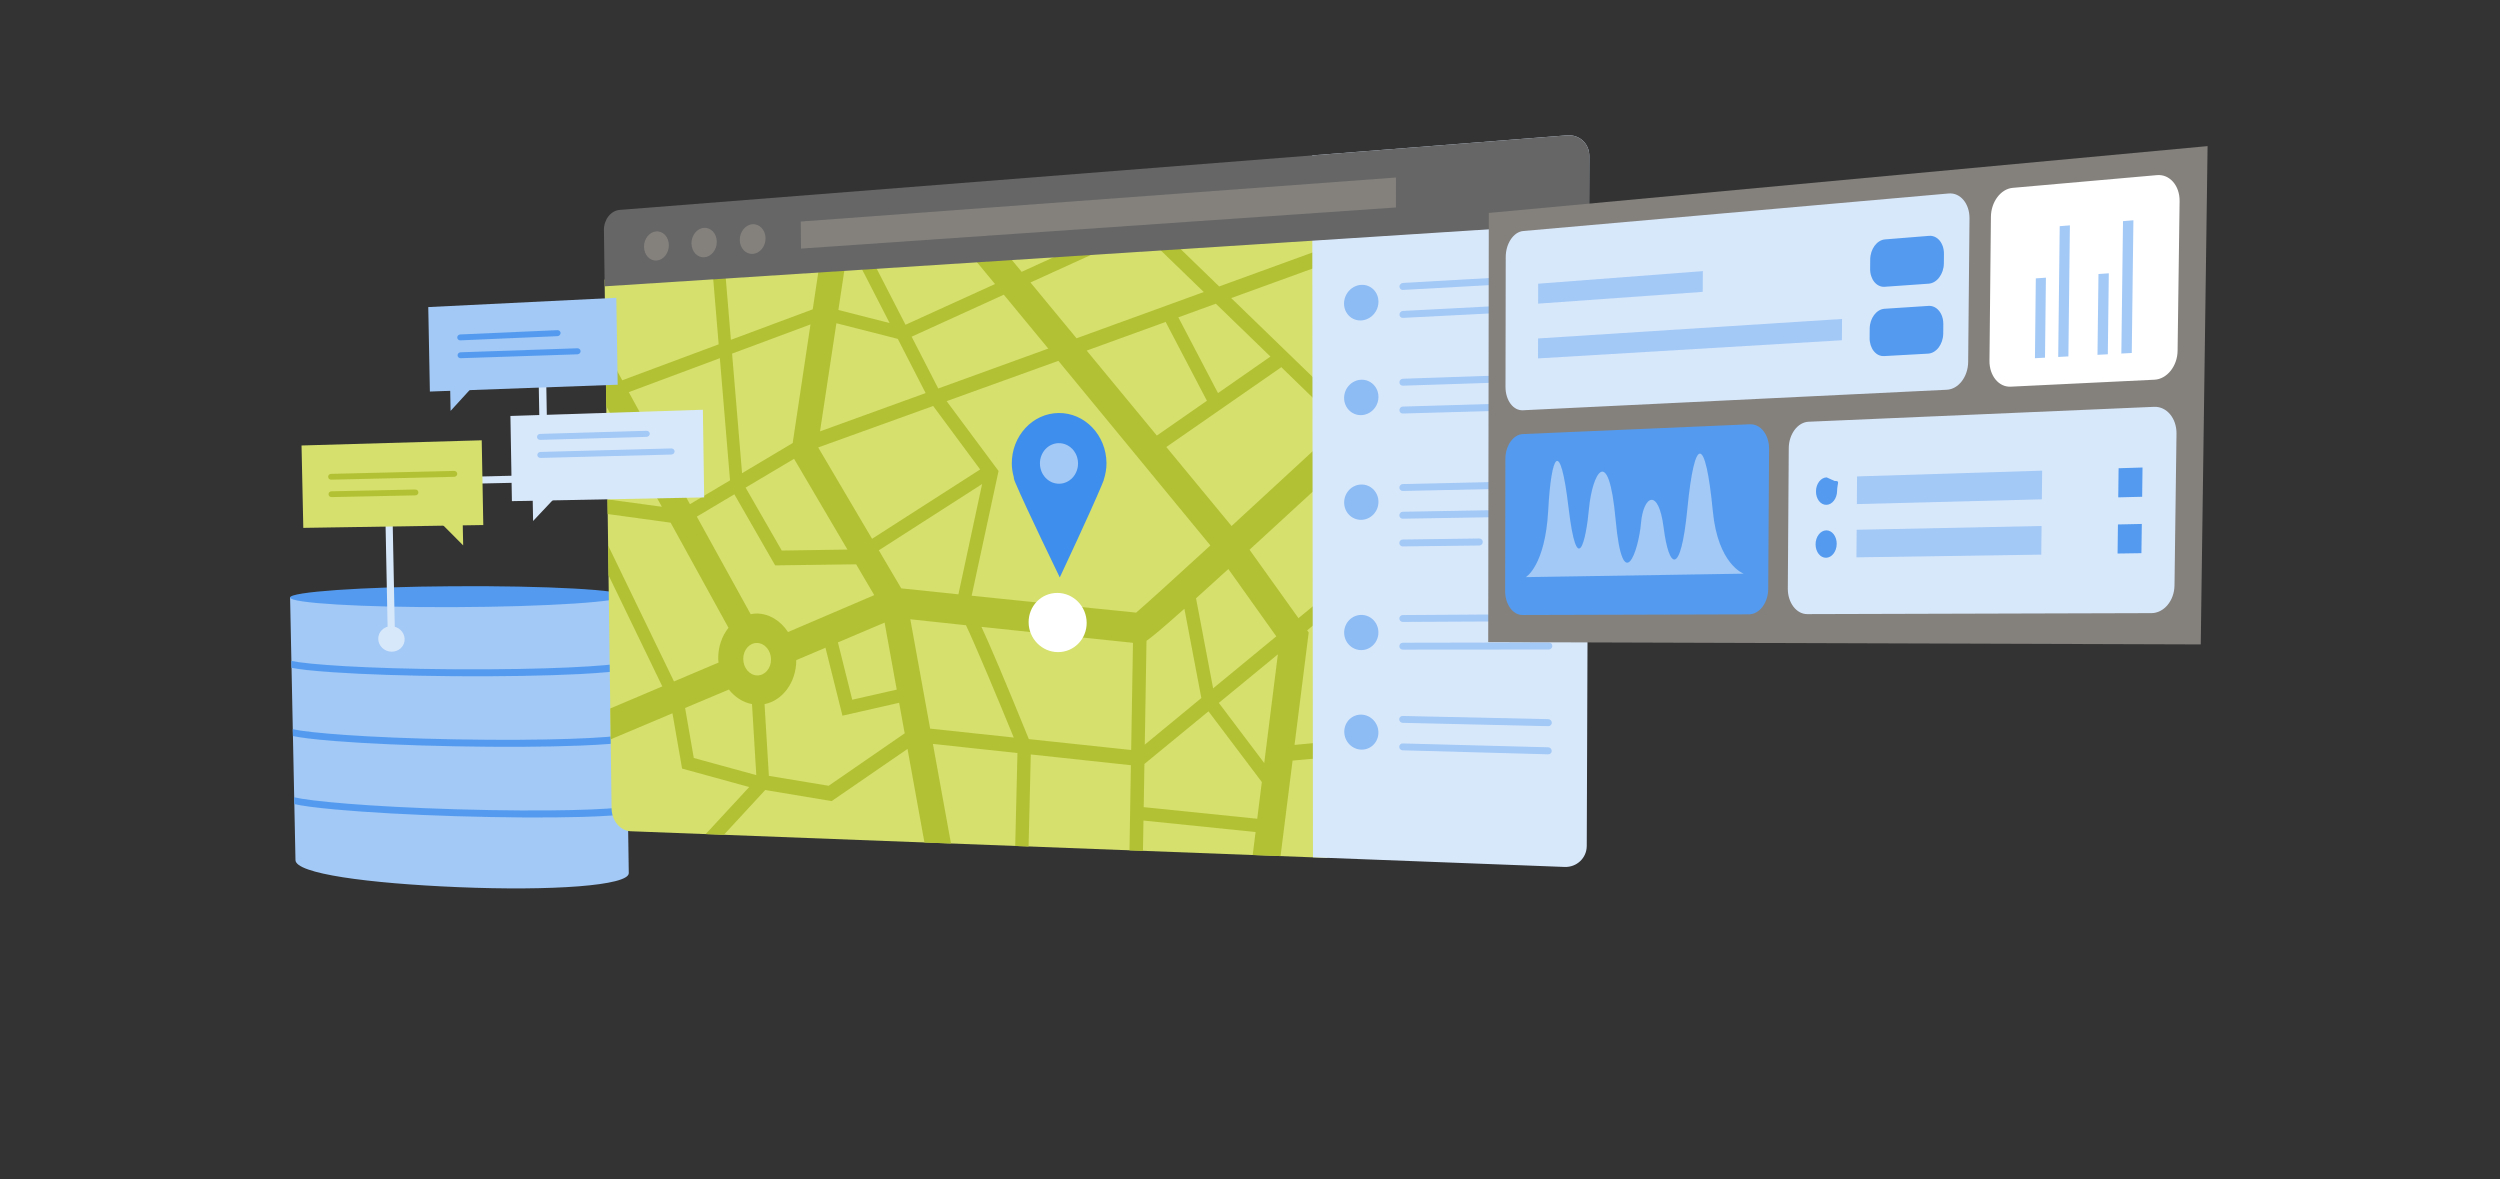 <?xml version="1.0" encoding="utf-8"?>
<!-- Generator: Adobe Illustrator 24.3.0, SVG Export Plug-In . SVG Version: 6.00 Build 0)  -->
<svg version="1.1" id="Layer_1" xmlns="http://www.w3.org/2000/svg" xmlns:xlink="http://www.w3.org/1999/xlink" x="0px" y="0px"
	 viewBox="0 0 636 300" style="enable-background:new 0 0 636 300;" xml:space="preserve">
<rect x="0" y="0" width="636" height="300" fill="#333333" stroke="none"/>
<style type="text/css">
	.st0{fill:#FBC977;}
	.st1{fill:#57AA9A;}
	.st2{fill:#F7B548;}
	.st3{fill:#6BA8F1;}
	.st4{fill:#BDD8F9;}
	.st5{fill:#8065E0;}
	.st6{fill:#FFFFFF;}
	.st7{fill:#1572E0;}
	.st8{fill:#B0D1F7;}
	.st9{fill:#FFD590;}
	.st10{fill:#7FD5CA;}
	.st11{fill:#D8E8FB;}
	.st12{fill:#C2E8E3;}
	.st13{fill:#FFECCD;}
	.st14{fill:#FEDEA7;}
	.st15{fill:#D1C5F4;}
	.st16{fill:#70D6E0;}
	.st17{fill:#25BACA;}
	.st18{fill:#1BA1B5;}
	.st19{fill:#8A6FE8;}
	.st20{fill:url(#SVGID_1_);}
	.st21{fill:#522CD5;}
	.st22{fill:url(#SVGID_2_);}
	.st23{fill:url(#SVGID_3_);}
	.st24{fill:url(#SVGID_4_);}
	.st25{fill:url(#SVGID_5_);}
	.st26{fill:#D8CFF7;}
	.st27{fill:#512BD4;}
	.st28{fill:url(#SVGID_6_);}
	.st29{fill:#A08BE8;}
	.st30{fill:url(#SVGID_7_);}
	.st31{fill:url(#SVGID_8_);}
	.st32{fill:url(#SVGID_9_);}
	.st33{fill:url(#SVGID_10_);}
	.st34{fill:url(#SVGID_11_);}
	.st35{fill:url(#SVGID_12_);}
	.st36{fill:#98C2F5;}
	.st37{fill:#0064DA;}
	.st38{fill:#3E8EED;}
	.st39{fill:#C7E0F4;}
	.st40{fill:#B3AFAB;}
	.st41{fill:#A7A4A0;}
	.st42{fill:#957EE6;}
	.st43{fill:#E5F0FC;}
	.st44{fill:#1DACCC;}
	.st45{fill:#76AFF2;}
	.st46{fill:#FCCF84;}
	.st47{fill:#8DBCF4;}
	.st48{fill:#E1DFDD;}
	.st49{fill:url(#SVGID_13_);}
	.st50{fill:url(#SVGID_14_);}
	.st51{fill:url(#SVGID_15_);}
	.st52{fill:url(#SVGID_16_);}
	.st53{fill:url(#SVGID_17_);}
	.st54{fill:url(#SVGID_18_);}
	.st55{fill:url(#SVGID_19_);}
	.st56{fill:url(#SVGID_20_);}
	.st57{fill:#C8C6C4;}
	.st58{fill:#605D5A;}
	.st59{fill:#797673;}
	.st60{fill:#64BFAF;}
	.st61{fill:#2CC7EA;}
	.st62{fill:url(#SVGID_21_);}
	.st63{fill:url(#SVGID_22_);}
	.st64{fill:url(#SVGID_23_);}
	.st65{fill:url(#SVGID_24_);}
	.st66{fill:url(#SVGID_25_);}
	.st67{fill:url(#SVGID_26_);}
	.st68{fill:#B6E3DE;}
	.st69{fill:#6FCFCE;}
	.st70{fill:#1FB1D1;}
	.st71{fill:url(#SVGID_27_);}
	.st72{fill:#FAC369;}
	.st73{fill:#E29E3B;}
	.st74{fill:#33D5F9;}
	.st75{fill:url(#SVGID_28_);}
	.st76{fill:url(#SVGID_29_);}
	.st77{fill:url(#SVGID_30_);}
	.st78{fill:url(#SVGID_31_);}
	.st79{fill:url(#SVGID_32_);}
	.st80{fill:url(#SVGID_33_);}
	.st81{fill:url(#SVGID_34_);}
	.st82{fill:url(#SVGID_35_);}
	.st83{fill:url(#SVGID_36_);}
	.st84{fill:url(#SVGID_37_);}
	.st85{fill:url(#SVGID_38_);}
	.st86{fill:#D0C5F3;}
	.st87{fill:url(#SVGID_39_);}
	.st88{fill:url(#SVGID_40_);}
	.st89{fill:url(#SVGID_41_);}
	.st90{fill:url(#SVGID_42_);}
	.st91{fill:#EEAB42;}
	.st92{fill:#E8A53F;}
	.st93{fill:#A3C9F6;}
	.st94{fill:url(#SVGID_43_);}
	.st95{fill:url(#SVGID_44_);}
	.st96{fill:url(#SVGID_45_);}
	.st97{fill:url(#SVGID_46_);}
	.st98{fill:url(#SVGID_47_);}
	.st99{fill:url(#SVGID_48_);}
	.st100{fill:url(#SVGID_49_);}
	.st101{fill:url(#SVGID_50_);}
	.st102{fill:#84817D;}
	.st103{fill:url(#SVGID_51_);}
	.st104{fill:url(#SVGID_52_);}
	.st105{fill:url(#SVGID_53_);}
	.st106{fill:url(#SVGID_54_);}
	.st107{fill:url(#SVGID_55_);}
	.st108{fill:url(#SVGID_56_);}
	.st109{fill:url(#SVGID_57_);}
	.st110{fill:url(#SVGID_58_);}
	.st111{fill:#BBACEF;}
	.st112{fill:url(#SVGID_59_);}
	.st113{fill:url(#SVGID_60_);}
	.st114{fill:url(#SVGID_61_);}
	.st115{fill:url(#SVGID_62_);}
	.st116{fill:url(#SVGID_63_);}
	.st117{fill:url(#SVGID_64_);}
	.st118{fill:url(#SVGID_65_);}
	.st119{fill:url(#SVGID_66_);}
	.st120{fill:url(#SVGID_67_);}
	.st121{fill:url(#SVGID_68_);}
	.st122{fill:url(#SVGID_69_);}
	.st123{fill:url(#SVGID_70_);}
	.st124{fill:url(#SVGID_71_);}
	.st125{fill:#CEDB59;}
	.st126{fill:#CCCAC7;}
	.st127{fill:#78881B;}
	.st128{fill:#9C9894;}
	.st129{fill:#EEF3C4;}
	.st130{fill:#B2C133;}
	.st131{fill:#D5E06D;}
	.st132{fill:#A4ECFC;}
	.st133{fill:#0B7891;}
	.st134{fill:#908D89;}
	.st135{fill:#DDDBDA;}
	.st136{fill:url(#SVGID_72_);}
	.st137{fill:url(#SVGID_73_);}
	.st138{fill:#56534F;}
	.st139{fill:#CAE0FA;}
	.st140{fill:#4995EE;}
	.st141{fill:#A7CBF6;}
	.st142{fill:#E86E58;}
	.st143{fill:#FAE969;}
	.st144{fill:#56A84F;}
	.st145{fill:none;stroke:#3085E9;stroke-width:2;stroke-miterlimit:10;}
	.st146{fill:#B2D5F8;}
	.st147{fill:#B2B2B2;}
	.st148{fill:url(#SVGID_74_);}
	.st149{fill:url(#SVGID_75_);}
	.st150{fill:url(#SVGID_76_);}
	.st151{fill:url(#SVGID_77_);}
	.st152{fill:url(#SVGID_78_);}
	.st153{fill:url(#SVGID_79_);}
	.st154{fill:url(#SVGID_80_);}
	.st155{fill:url(#SVGID_81_);}
	.st156{fill:url(#SVGID_82_);}
	.st157{fill:url(#SVGID_83_);}
	.st158{fill:url(#SVGID_84_);}
	.st159{fill:url(#SVGID_85_);}
	.st160{fill:url(#SVGID_86_);}
	.st161{fill:url(#SVGID_87_);}
	.st162{fill:url(#SVGID_88_);}
	.st163{fill:url(#SVGID_89_);}
	.st164{fill:#FFB900;}
	.st165{fill:#D5D3D0;}
	.st166{fill:none;stroke:#FF00FF;stroke-width:1.098;stroke-miterlimit:10;}
	.st167{fill:url(#SVGID_90_);}
	.st168{fill:#EA7F6B;}
	.st169{fill:#22B2C3;}
	.st170{fill:#DF6551;}
	.st171{fill:#F8BB55;}
	.st172{fill:#F8B84F;}
	.st173{fill:#40C9D6;}
	.st174{fill:#CC5444;}
	.st175{fill:#CFEFEB;}
	.st176{fill:#D3E7F8;}
	.st177{fill:#81B5F3;}
	.st178{fill:#4D4D4D;}
	.st179{fill:url(#SVGID_91_);}
	.st180{fill:#2980E7;}
	.st181{fill:#CFF1F5;}
	.st182{fill:#58D0DB;}
	.st183{fill:#28C2D1;}
	.st184{fill:#9FE4EB;}
	.st185{fill:#3097D8;}
	.st186{fill:url(#SVGID_92_);}
	.st187{fill:#939393;}
	.st188{fill:url(#SVGID_93_);}
	.st189{fill:#FEDBA1;}
	.st190{fill:#FAC670;}
	.st191{fill:#625F5B;}
	.st192{fill:#D69521;}
	.st193{fill:#7F7F7F;}
	.st194{fill:#505050;}
	.st195{fill:#D2D2D2;}
	.st196{fill:#848484;}
	.st197{fill:url(#SVGID_94_);}
	.st198{fill:#444444;}
	.st199{fill:#737373;}
	.st200{fill:url(#SVGID_95_);}
	.st201{fill:#549BEF;}
	.st202{fill:#6D6A66;}
	.st203{fill:#38776B;}
	.st204{fill:#9FE0D7;}
	.st205{fill:#45897C;}
	.st206{fill:#CFECE9;}
	.st207{fill:url(#SVGID_96_);}
	.st208{fill:url(#SVGID_97_);}
	.st209{fill:url(#SVGID_98_);}
	.st210{fill:url(#SVGID_99_);}
	.st211{fill:url(#SVGID_100_);}
	.st212{fill:url(#SVGID_101_);}
	.st213{fill:url(#SVGID_102_);}
	.st214{fill:url(#SVGID_103_);}
	.st215{fill:url(#SVGID_104_);}
	.st216{fill:url(#SVGID_105_);}
	.st217{fill:url(#SVGID_106_);}
	.st218{fill:url(#SVGID_107_);}
	.st219{fill:#29C3E5;}
	.st220{fill:#60DEFA;}
	.st221{fill:#0F849E;}
	.st222{fill:#D2F6FE;}
	.st223{fill:#179BB8;}
	.st224{fill:#AFE5DE;}
	.st225{fill:#AE9CEB;}
	.st226{fill:url(#SVGID_108_);}
	.st227{fill:#D6CDF5;}
	.st228{fill:none;stroke:#D6CDF5;stroke-width:2;stroke-miterlimit:10;}
	.st229{fill:#7354DD;}
	.st230{fill:#A8B82F;}
	.st231{fill:#C9BDF2;}
	.st232{fill:#8970E2;}
	.st233{fill:url(#SVGID_109_);}
	.st234{fill:#72ACF1;}
	.st235{fill:#57CACF;}
	.st236{fill:#FAF9F8;}
	.st237{fill:#4A4844;}
	.st238{fill:#797672;}
	.st239{fill:none;stroke:#72ACF1;stroke-width:2;stroke-miterlimit:10;}
	.st240{fill:url(#SVGID_110_);}
	.st241{fill:url(#SVGID_111_);}
	.st242{fill:url(#SVGID_112_);}
	.st243{fill:#C5D43B;}
	.st244{fill:#3085E9;}
	.st245{fill:none;stroke:#FFFFFF;stroke-width:2;stroke-miterlimit:10;}
	.st246{fill:url(#SVGID_113_);}
	.st247{fill:#42403C;}
	.st248{fill:url(#SVGID_114_);stroke:#625F5B;stroke-width:3;stroke-miterlimit:10;}
	.st249{fill:#E6E4E3;}
	.st250{fill:url(#SVGID_115_);}
	.st251{fill:url(#SVGID_116_);}
	.st252{fill:#8EE8FC;}
	.st253{fill:#927BE5;}
	.st254{fill:url(#SVGID_117_);}
	.st255{fill:url(#SVGID_118_);}
	.st256{fill:url(#SVGID_119_);}
	.st257{fill:url(#SVGID_120_);}
	.st258{fill:url(#SVGID_121_);}
	.st259{fill:url(#SVGID_122_);}
	.st260{fill:url(#SVGID_123_);}
	.st261{fill:url(#SVGID_124_);}
	.st262{fill:url(#SVGID_125_);}
	.st263{fill:url(#SVGID_126_);}
	.st264{fill:url(#SVGID_127_);}
	.st265{fill:#22B5D6;}
	.st266{fill-rule:evenodd;clip-rule:evenodd;fill:#848484;}
	.st267{fill-rule:evenodd;clip-rule:evenodd;fill:#29C3E5;}
	.st268{fill-rule:evenodd;clip-rule:evenodd;fill:#0078D7;}
	.st269{fill:#BBB8B4;}
	.st270{fill:none;}
	.st271{fill:#FDC9B5;}
	.st272{fill:#EB8875;}
	.st273{fill:url(#SVGID_128_);}
	.st274{fill:url(#SVGID_129_);}
	.st275{fill:url(#SVGID_130_);}
	.st276{fill:url(#SVGID_131_);}
	.st277{fill:url(#SVGID_132_);}
	.st278{fill:url(#SVGID_133_);}
	.st279{fill:url(#SVGID_134_);}
	.st280{fill:url(#SVGID_135_);}
	.st281{fill:url(#SVGID_136_);}
	.st282{fill:url(#SVGID_137_);}
	.st283{fill:url(#SVGID_138_);}
	.st284{fill:url(#SVGID_139_);}
	.st285{fill:url(#SVGID_140_);}
	.st286{fill:url(#SVGID_141_);}
	.st287{fill:url(#SVGID_142_);}
	.st288{fill:none;stroke:#FFFFFF;stroke-width:2.268;stroke-miterlimit:10;}
	.st289{fill:#FFEED0;}
	.st290{fill:#27BEE0;}
	.st291{fill:#BBF1FD;}
	.st292{fill:#24BADB;}
	.st293{fill:#77E3FB;}
	.st294{fill:#666666;}
	.st295{fill:#AACDF6;}
	.st296{fill:#E6E6E6;}
	.st297{fill:#7E62DF;}
	.st298{fill:url(#SVGID_143_);}
	.st299{fill:url(#SVGID_144_);}
	.st300{fill:#FCD18A;}
	.st301{fill:#D8E377;}
	.st302{fill:#DBE581;}
	.st303{fill:#81921F;}
	.st304{fill:#95A527;}
	.st305{fill-rule:evenodd;clip-rule:evenodd;fill:#A7A4A0;}
	.st306{fill:url(#SVGID_145_);}
	.st307{fill:url(#SVGID_146_);}
	.st308{fill:url(#SVGID_147_);}
	.st309{fill:#FDD490;}
	.st310{fill:#B3B3B3;}
	.st311{fill:#F09250;}
	.st312{fill:url(#SVGID_148_);}
	.st313{fill:url(#SVGID_149_);}
	.st314{fill:url(#SVGID_150_);}
	.st315{fill:url(#SVGID_151_);}
	.st316{fill:url(#SVGID_152_);}
	.st317{fill:#F2A694;}
	.st318{fill:#DC624F;}
	.st319{fill:#FDFDFD;}
	.st320{fill:#D0EDFD;}
	.st321{fill:none;stroke:#8065E0;stroke-width:3.536;stroke-miterlimit:10;}
	.st322{fill:url(#SVGID_153_);}
	.st323{fill:url(#SVGID_154_);}
	.st324{fill:url(#SVGID_155_);}
	.st325{fill:url(#SVGID_156_);}
	.st326{fill:url(#SVGID_157_);}
	.st327{fill:url(#SVGID_158_);}
	.st328{fill:url(#SVGID_159_);}
	.st329{fill:url(#SVGID_160_);}
	.st330{fill:none;stroke:#C8C6C4;stroke-width:0.195;stroke-miterlimit:10;}
	.st331{fill:url(#SVGID_161_);}
	.st332{fill:url(#SVGID_162_);}
	.st333{fill:url(#SVGID_163_);}
	.st334{fill:url(#SVGID_164_);}
	.st335{fill:url(#SVGID_165_);}
	.st336{fill:url(#SVGID_166_);}
	.st337{fill:url(#SVGID_167_);}
	.st338{fill:url(#SVGID_168_);}
	.st339{fill:url(#SVGID_169_);}
	.st340{fill:url(#SVGID_170_);}
	.st341{fill:url(#SVGID_171_);}
	.st342{fill:url(#SVGID_172_);}
	.st343{fill:url(#SVGID_173_);}
	.st344{fill:#0769DC;}
	.st345{fill:#60A2F0;}
	.st346{fill:#B5D5EA;}
	.st347{fill:#FFE5B9;}
	.st348{fill:#88DDE5;}
	.st349{fill:#1189A5;}
	.st350{fill:#222222;}
	.st351{fill:#00D8FF;}
	.st352{fill:url(#SVGID_174_);}
	.st353{fill:#F2F7FE;}
	.st354{fill:#DD0031;}
	.st355{fill:#C3002F;}
	.st356{fill:#EBA841;}
	.st357{fill:#ED9583;}
	.st358{fill:url(#SVGID_175_);}
	.st359{fill:#106EBE;}
	.st360{fill:url(#SVGID_176_);}
	.st361{fill:url(#SVGID_177_);}
	.st362{fill:#2B579A;}
	.st363{fill:url(#SVGID_178_);}
	.st364{fill:url(#SVGID_179_);}
	.st365{fill:url(#SVGID_180_);}
	.st366{fill:url(#SVGID_181_);}
	.st367{fill:url(#SVGID_182_);}
	.st368{fill:url(#SVGID_183_);}
	.st369{fill:url(#SVGID_184_);}
	.st370{fill:url(#SVGID_185_);}
	.st371{fill:url(#SVGID_186_);}
	.st372{fill:url(#SVGID_187_);}
	.st373{fill:url(#SVGID_188_);}
	.st374{fill:url(#SVGID_189_);}
	.st375{fill:url(#SVGID_190_);}
	.st376{fill:url(#SVGID_191_);}
	.st377{fill:#52A898;}
	.st378{fill:#BADBF9;}
	.st379{fill:#E1EFF9;}
	.st380{fill:#6FD0C3;}
	.st381{fill:#EFFAF8;}
	.st382{fill:url(#SVGID_192_);}
	.st383{fill:url(#SVGID_193_);}
	.st384{fill:url(#SVGID_194_);}
	.st385{fill:url(#SVGID_195_);}
	.st386{fill:url(#SVGID_196_);}
	.st387{fill:url(#SVGID_197_);}
	.st388{fill:url(#SVGID_198_);}
	.st389{fill:url(#SVGID_199_);}
	.st390{fill:url(#SVGID_200_);}
	.st391{fill:url(#SVGID_201_);}
	.st392{fill:url(#SVGID_202_);}
	.st393{fill:url(#SVGID_203_);}
	.st394{fill:url(#SVGID_204_);}
	.st395{fill:#C4C1BE;}
	.st396{fill:#9B86E7;}
	.st397{fill:#DF9B39;}
	.st398{fill:none;stroke:#FFFFFF;stroke-width:4;stroke-miterlimit:10;}
	.st399{fill:none;stroke:#FFFFFF;stroke-width:4;stroke-miterlimit:10;stroke-dasharray:4.222,6.333;}
	.st400{fill:none;stroke:#FFFFFF;stroke-width:4;stroke-miterlimit:10;stroke-dasharray:4.17,6.255;}
	.st401{fill:none;stroke:#FFFFFF;stroke-width:4;stroke-miterlimit:10;stroke-dasharray:4.227,6.34;}
	.st402{fill:none;stroke:#FFFFFF;stroke-width:4;stroke-miterlimit:10;stroke-dasharray:4.459,6.689;}
	.st403{fill:#4ADAFA;}
	.st404{fill:#EA7B66;}
	.st405{fill:#D8604D;}
	.st406{fill:#F6B29F;}
	.st407{fill:url(#SVGID_205_);}
	.st408{fill:#FFFFFF;stroke:#C5D43B;stroke-width:2;stroke-miterlimit:10;}
	.st409{fill-rule:evenodd;clip-rule:evenodd;fill:#BDD8F9;}
	.st410{fill-rule:evenodd;clip-rule:evenodd;fill:#76AFF2;}
	.st411{fill:url(#SVGID_206_);}
	.st412{fill:url(#SVGID_207_);}
	.st413{fill:url(#SVGID_208_);}
	.st414{fill:url(#SVGID_209_);}
	.st415{fill:url(#SVGID_210_);}
	.st416{fill:url(#SVGID_211_);}
	.st417{fill:url(#SVGID_212_);}
	.st418{fill:url(#SVGID_213_);}
	.st419{fill:url(#SVGID_214_);}
	.st420{fill:url(#SVGID_215_);}
	.st421{fill:url(#SVGID_216_);}
	.st422{fill:url(#SVGID_217_);}
	.st423{fill:url(#SVGID_218_);}
	.st424{fill:url(#SVGID_219_);}
	.st425{fill:url(#SVGID_220_);}
	.st426{fill:url(#SVGID_221_);}
	.st427{fill:#EC917E;}
	.st428{fill:#B53C33;}
	.st429{fill:url(#SVGID_222_);}
	.st430{fill:#F1A18E;}
	.st431{fill:url(#SVGID_223_);}
	.st432{fill:url(#SVGID_224_);}
	.st433{fill:url(#SVGID_225_);}
	.st434{fill:url(#SVGID_226_);}
	.st435{fill:url(#SVGID_227_);}
	.st436{fill:url(#SVGID_228_);}
	.st437{fill:url(#SVGID_229_);}
	.st438{fill:url(#SVGID_230_);}
	.st439{fill:url(#SVGID_231_);}
	.st440{fill:url(#SVGID_232_);}
	.st441{fill:url(#SVGID_233_);}
	.st442{fill:url(#SVGID_234_);}
	.st443{fill:url(#SVGID_235_);}
	.st444{fill:url(#SVGID_236_);}
	.st445{fill:url(#SVGID_237_);}
	.st446{fill:url(#SVGID_238_);}
	.st447{fill:url(#SVGID_239_);}
	.st448{fill:url(#SVGID_240_);}
	.st449{fill:url(#SVGID_241_);}
	.st450{fill:url(#SVGID_242_);}
	.st451{fill:url(#SVGID_243_);}
	.st452{fill:url(#SVGID_244_);}
	.st453{fill:url(#SVGID_245_);}
	.st454{fill:url(#SVGID_246_);}
	.st455{fill:url(#SVGID_247_);}
	.st456{fill:url(#SVGID_248_);}
	.st457{fill:url(#SVGID_249_);}
	.st458{fill:url(#SVGID_250_);}
	.st459{fill:url(#SVGID_251_);}
	.st460{fill:url(#SVGID_252_);}
	.st461{fill:#1BA6C5;}
	.st462{fill:url(#SVGID_253_);}
	.st463{fill-rule:evenodd;clip-rule:evenodd;fill:#BBF1FD;}
	.st464{fill:url(#SVGID_254_);}
	.st465{fill-rule:evenodd;clip-rule:evenodd;fill:#FFFFFF;}
	.st466{fill-rule:evenodd;clip-rule:evenodd;fill:#B2B2B2;}
	.st467{fill-rule:evenodd;clip-rule:evenodd;fill:#1DACCC;}
	.st468{fill:url(#SVGID_255_);}
	.st469{fill:url(#SVGID_256_);}
	.st470{fill:url(#SVGID_257_);}
	.st471{fill:url(#SVGID_258_);}
	.st472{fill:url(#SVGID_259_);}
	.st473{fill:url(#SVGID_260_);}
	.st474{fill:url(#SVGID_261_);}
	.st475{fill:url(#SVGID_262_);}
	.st476{fill:url(#SVGID_263_);}
	.st477{fill:url(#SVGID_264_);}
	.st478{fill:url(#SVGID_265_);}
	.st479{fill:url(#SVGID_266_);}
	.st480{fill:url(#SVGID_267_);}
	.st481{fill:url(#SVGID_268_);}
	.st482{fill:url(#SVGID_269_);}
	.st483{fill:#D55D4B;}
	.st484{fill:#FDD696;}
	.st485{fill:url(#SVGID_270_);}
	.st486{fill:url(#SVGID_271_);}
	.st487{fill:url(#SVGID_272_);}
	.st488{fill:url(#SVGID_273_);}
	.st489{fill:#5F5F5F;}
	.st490{fill:#F2F6D0;}
	.st491{fill:#227BE5;}
	.st492{fill:#E8FAFE;}
	.st493{fill:url(#SVGID_274_);}
	.st494{fill:url(#SVGID_275_);}
	.st495{fill:url(#SVGID_276_);}
	.st496{fill:url(#SVGID_277_);}
	.st497{fill:url(#SVGID_278_);}
	.st498{fill:url(#SVGID_279_);}
	.st499{fill:url(#SVGID_280_);}
	.st500{fill:url(#SVGID_281_);}
	.st501{fill:url(#SVGID_282_);}
	.st502{fill:url(#SVGID_283_);}
	.st503{fill:url(#SVGID_284_);}
	.st504{fill:url(#SVGID_285_);}
	.st505{fill:url(#SVGID_286_);}
	.st506{fill:url(#SVGID_287_);}
	.st507{fill:url(#SVGID_288_);}
	.st508{fill:url(#SVGID_289_);}
	.st509{fill:#0D7E98;}
	.st510{fill:#E56B56;}
	.st511{fill:#F9BE5C;}
	.st512{fill:#CB8930;}
	.st513{fill:none;stroke:#FFFFFF;stroke-width:2.861;stroke-miterlimit:10;}
	.st514{fill:none;stroke:#B3AFAB;stroke-width:1.43;stroke-linecap:round;stroke-linejoin:round;stroke-miterlimit:10;}
	.st515{fill-rule:evenodd;clip-rule:evenodd;fill:#F7B548;}
	.st516{fill:url(#SVGID_290_);}
	.st517{fill:url(#SVGID_291_);}
	.st518{fill:url(#SVGID_292_);}
	.st519{fill:url(#SVGID_293_);}
	.st520{fill:url(#SVGID_294_);}
	.st521{fill:url(#SVGID_295_);}
	.st522{fill:url(#SVGID_296_);}
	.st523{fill:url(#SVGID_297_);}
	.st524{fill:url(#SVGID_298_);}
	.st525{fill:url(#SVGID_299_);}
	.st526{fill:url(#SVGID_300_);}
	.st527{fill:url(#SVGID_301_);}
	.st528{fill:url(#SVGID_302_);}
	.st529{fill:url(#SVGID_303_);}
	.st530{fill:url(#SVGID_304_);}
	.st531{fill:url(#SVGID_305_);}
	.st532{fill:url(#SVGID_306_);}
	.st533{fill:url(#SVGID_307_);}
	.st534{fill:url(#SVGID_308_);}
	.st535{fill:url(#SVGID_309_);}
	.st536{fill:url(#SVGID_310_);}
	.st537{fill:url(#SVGID_311_);}
	.st538{fill:url(#SVGID_312_);}
	.st539{fill:url(#SVGID_313_);}
	.st540{fill:url(#SVGID_314_);}
	.st541{fill:url(#SVGID_315_);}
	.st542{fill:#138FAB;}
	.st543{fill:#B1E9EE;}
	.st544{fill:none;stroke:#FF00FF;stroke-width:37.753;stroke-miterlimit:10;}
	.st545{clip-path:url(#SVGID_317_);fill:#8065E0;}
	.st546{clip-path:url(#SVGID_317_);fill:#7F64E0;}
	.st547{clip-path:url(#SVGID_317_);fill:#7F63E0;}
	.st548{clip-path:url(#SVGID_317_);fill:#7E63DF;}
	.st549{clip-path:url(#SVGID_317_);fill:#7D62DF;}
	.st550{clip-path:url(#SVGID_317_);fill:#7D61DF;}
	.st551{clip-path:url(#SVGID_317_);fill:#7C60DF;}
	.st552{clip-path:url(#SVGID_317_);fill:#7B5FDF;}
	.st553{clip-path:url(#SVGID_317_);fill:#7B5EDF;}
	.st554{clip-path:url(#SVGID_317_);fill:#7A5DDE;}
	.st555{clip-path:url(#SVGID_317_);fill:#795CDE;}
	.st556{clip-path:url(#SVGID_317_);fill:#785BDE;}
	.st557{clip-path:url(#SVGID_317_);fill:#775ADE;}
	.st558{clip-path:url(#SVGID_317_);fill:#7659DD;}
	.st559{clip-path:url(#SVGID_317_);fill:#7658DD;}
	.st560{clip-path:url(#SVGID_317_);fill:#7557DD;}
	.st561{clip-path:url(#SVGID_317_);fill:#7456DD;}
	.st562{clip-path:url(#SVGID_317_);fill:#7355DC;}
	.st563{clip-path:url(#SVGID_317_);fill:#7254DC;}
	.st564{clip-path:url(#SVGID_317_);fill:#7153DC;}
	.st565{clip-path:url(#SVGID_317_);fill:#7051DC;}
	.st566{clip-path:url(#SVGID_317_);fill:#6F50DB;}
	.st567{clip-path:url(#SVGID_317_);fill:#6E4FDB;}
	.st568{clip-path:url(#SVGID_317_);fill:#6D4EDB;}
	.st569{clip-path:url(#SVGID_317_);fill:#6C4DDB;}
	.st570{clip-path:url(#SVGID_317_);fill:#6B4BDA;}
	.st571{clip-path:url(#SVGID_317_);fill:#6A4ADA;}
	.st572{clip-path:url(#SVGID_317_);fill:#6949DA;}
	.st573{clip-path:url(#SVGID_317_);fill:#6848DA;}
	.st574{clip-path:url(#SVGID_317_);fill:#6746D9;}
	.st575{clip-path:url(#SVGID_317_);fill:#6645D9;}
	.st576{clip-path:url(#SVGID_317_);fill:#6544D9;}
	.st577{clip-path:url(#SVGID_317_);fill:#6443D9;}
	.st578{clip-path:url(#SVGID_317_);fill:#6442D8;}
	.st579{clip-path:url(#SVGID_317_);fill:#6341D8;}
	.st580{clip-path:url(#SVGID_317_);fill:#6240D8;}
	.st581{clip-path:url(#SVGID_317_);fill:#613FD8;}
	.st582{clip-path:url(#SVGID_317_);fill:#603ED8;}
	.st583{clip-path:url(#SVGID_317_);fill:#603DD7;}
	.st584{clip-path:url(#SVGID_317_);fill:#5F3CD7;}
	.st585{clip-path:url(#SVGID_317_);fill:#5E3BD7;}
	.st586{clip-path:url(#SVGID_317_);fill:#5D3AD7;}
	.st587{clip-path:url(#SVGID_317_);fill:#5C39D7;}
	.st588{clip-path:url(#SVGID_317_);fill:#5B38D6;}
	.st589{clip-path:url(#SVGID_317_);fill:#5A37D6;}
	.st590{clip-path:url(#SVGID_317_);fill:#5A36D6;}
	.st591{clip-path:url(#SVGID_317_);fill:#5935D6;}
	.st592{clip-path:url(#SVGID_317_);fill:#5834D6;}
	.st593{clip-path:url(#SVGID_317_);fill:#5732D5;}
	.st594{clip-path:url(#SVGID_317_);fill:#5631D5;}
	.st595{clip-path:url(#SVGID_317_);fill:#5530D5;}
	.st596{clip-path:url(#SVGID_317_);fill:#542FD5;}
	.st597{clip-path:url(#SVGID_317_);fill:#542ED5;}
	.st598{clip-path:url(#SVGID_317_);fill:#532DD4;}
	.st599{clip-path:url(#SVGID_317_);fill:#522CD4;}
	.st600{clip-path:url(#SVGID_317_);fill:#512BD4;}
	.st601{fill:#63D3DE;}
	.st602{fill:url(#SVGID_318_);}
	.st603{fill:url(#SVGID_319_);}
	.st604{fill:url(#SVGID_320_);}
	.st605{fill:none;stroke:#FF00FF;stroke-width:39.664;stroke-miterlimit:10;}
	.st606{fill:url(#SVGID_321_);}
	.st607{fill:url(#SVGID_322_);}
	.st608{fill:url(#SVGID_323_);}
	.st609{fill:url(#SVGID_324_);}
	.st610{fill:url(#SVGID_325_);}
	.st611{fill:url(#SVGID_326_);}
	.st612{fill:url(#SVGID_327_);}
	.st613{fill:url(#SVGID_328_);}
	.st614{fill:url(#SVGID_329_);}
	.st615{fill:url(#SVGID_330_);}
	.st616{fill:url(#SVGID_331_);}
	.st617{fill:#9EAE2B;}
	.st618{fill:url(#SVGID_332_);}
	.st619{fill:url(#SVGID_333_);}
	.st620{fill:url(#SVGID_334_);}
	.st621{fill:url(#SVGID_335_);}
	.st622{fill:url(#SVGID_336_);}
	.st623{fill:url(#SVGID_337_);}
	.st624{fill:url(#SVGID_338_);}
	.st625{fill:url(#SVGID_339_);}
	.st626{fill:url(#SVGID_340_);}
	.st627{fill:url(#SVGID_341_);}
	.st628{fill:url(#SVGID_342_);}
	.st629{fill:url(#SVGID_343_);}
	.st630{fill:url(#SVGID_344_);}
	.st631{fill:url(#SVGID_345_);}
	.st632{fill:url(#SVGID_346_);}
	.st633{fill:url(#SVGID_347_);}
	.st634{fill:#D8F3FE;}
	.st635{fill:#085A7E;}
	.st636{fill:#E1EA95;}
	.st637{fill:#FEE0AD;}
	.st638{fill:#8E7A6F;}
	.st639{fill:#191717;}
	.st640{fill:#F0DB4F;}
	.st641{fill:#323330;}
	.st642{fill:url(#SVGID_348_);}
	.st643{fill:url(#SVGID_349_);}
	.st644{fill:url(#SVGID_350_);}
	.st645{fill:url(#SVGID_351_);}
	.st646{fill:url(#SVGID_352_);}
	.st647{fill:url(#SVGID_353_);}
	.st648{fill:url(#SVGID_354_);}
	.st649{fill:url(#SVGID_355_);}
	.st650{fill:url(#SVGID_356_);}
	.st651{fill:url(#SVGID_357_);}
	.st652{fill:url(#SVGID_358_);}
	.st653{fill:url(#SVGID_359_);}
	.st654{fill:#8577E5;}
	.st655{fill:url(#SVGID_360_);}
	.st656{fill:#263619;}
	.st657{fill:#6E7F17;}
	.st658{fill:#EEEDEC;}
	.st659{fill:#DEE88B;}
	.st660{fill:url(#SVGID_361_);}
	.st661{fill:none;stroke:#FFFFFF;stroke-width:3.008;stroke-linecap:round;stroke-linejoin:round;stroke-miterlimit:10;}
	.st662{fill:none;stroke:#FFFFFF;stroke-width:3.567;stroke-linecap:round;stroke-linejoin:round;stroke-miterlimit:10;}
	.st663{fill:#F7F6F6;}
	.st664{fill:#CBD94F;}
	.st665{fill:#CF5746;}
	.st666{fill:#ED8422;}
	.st667{fill-rule:evenodd;clip-rule:evenodd;fill:#A3C9F6;}
	.st668{fill:url(#SVGID_362_);}
	.st669{fill-rule:evenodd;clip-rule:evenodd;fill:#549BEF;}
	.st670{fill:#FDD99C;}
	.st671{fill:#C4832D;}
	.st672{fill:#FFF2DC;}
	.st673{fill:#1595B2;}
	.st674{fill:url(#SVGID_363_);}
	.st675{fill:url(#SVGID_364_);}
	.st676{fill:url(#SVGID_365_);}
	.st677{fill:url(#SVGID_366_);}
	.st678{fill:url(#SVGID_367_);}
	.st679{fill:url(#SVGID_368_);}
	.st680{fill:url(#SVGID_369_);}
	.st681{fill:url(#SVGID_370_);}
	.st682{fill:url(#SVGID_371_);}
	.st683{fill:url(#SVGID_372_);}
	.st684{fill:url(#SVGID_373_);}
	.st685{fill:url(#SVGID_374_);}
	.st686{fill:url(#SVGID_375_);}
	.st687{fill:#EDF7F6;}
	.st688{fill:url(#SVGID_376_);}
	.st689{fill:url(#SVGID_377_);}
	.st690{fill:#E97762;}
	.st691{fill:url(#SVGID_378_);}
	.st692{fill:url(#SVGID_379_);}
	.st693{fill:url(#SVGID_380_);}
	.st694{fill:url(#SVGID_381_);}
	.st695{fill:url(#SVGID_382_);}
	.st696{fill:url(#SVGID_383_);}
	.st697{fill:url(#SVGID_384_);}
	.st698{fill:url(#SVGID_385_);}
	.st699{fill:url(#SVGID_386_);}
	.st700{fill:url(#SVGID_387_);}
	.st701{fill:url(#SVGID_388_);}
	.st702{fill:#A2AD6D;}
	.st703{fill:#E3646A;}
	.st704{fill:#889643;}
	.st705{fill:#EE8F94;}
	.st706{fill:url(#SVGID_389_);}
	.st707{fill:url(#SVGID_390_);}
	.st708{fill:#1C77E2;}
	.st709{fill:#D18F33;}
	.st710{fill:none;stroke:#C740B6;stroke-width:2.065;stroke-miterlimit:10;}
	.st711{fill:#E26854;}
	.st712{fill:#F9BDAA;}
	.st713{fill:url(#SVGID_391_);}
	.st714{fill:url(#SVGID_392_);}
	.st715{fill:#519F90;}
	.st716{fill:#4E9A8B;}
	.st717{fill:none;stroke:#C2E8E3;stroke-width:1.576;stroke-miterlimit:10;}
	.st718{fill:url(#SVGID_393_);}
	.st719{fill:url(#SVGID_394_);}
	.st720{fill:url(#SVGID_395_);}
	.st721{fill:url(#SVGID_396_);}
	.st722{fill:url(#SVGID_397_);}
	.st723{fill:none;stroke:#FF00FF;stroke-width:29.908;stroke-miterlimit:10;}
	.st724{fill:url(#SVGID_398_);}
	.st725{fill:url(#SVGID_399_);}
	.st726{fill:url(#SVGID_400_);}
	.st727{fill:url(#SVGID_401_);}
	.st728{fill:url(#SVGID_402_);}
	.st729{fill:url(#SVGID_403_);}
	.st730{fill:url(#SVGID_404_);}
	.st731{fill:url(#SVGID_405_);}
	.st732{fill:url(#SVGID_406_);}
	.st733{fill:#2B88D8;}
	.st734{fill:url(#SVGID_407_);}
	.st735{fill:url(#SVGID_408_);}
	.st736{fill:url(#SVGID_409_);}
	.st737{fill:url(#SVGID_410_);}
	.st738{fill:url(#SVGID_411_);}
	.st739{fill:url(#SVGID_412_);}
	.st740{fill:url(#SVGID_413_);}
	.st741{fill:url(#SVGID_414_);}
	.st742{fill:url(#SVGID_415_);}
	.st743{fill:url(#SVGID_416_);}
	.st744{fill:url(#SVGID_417_);}
	.st745{fill:url(#SVGID_418_);}
	.st746{fill:url(#SVGID_419_);}
	.st747{fill:url(#SVGID_420_);}
	.st748{fill:url(#SVGID_421_);}
	.st749{fill:url(#SVGID_422_);}
	.st750{fill:url(#SVGID_423_);}
	.st751{fill:#F0AE00;}
	.st752{fill:#3F3C38;}
	.st753{fill:#BBCB37;}
	.st754{fill:url(#SVGID_424_);}
	.st755{fill:url(#SVGID_425_);}
	.st756{fill:url(#SVGID_426_);}
	.st757{fill:url(#SVGID_427_);}
	.st758{fill:url(#SVGID_428_);}
	.st759{fill:url(#SVGID_429_);}
	.st760{fill:url(#SVGID_430_);}
	.st761{fill:url(#SVGID_431_);}
	.st762{fill:url(#SVGID_432_);}
	.st763{fill:url(#SVGID_433_);}
	.st764{fill:url(#SVGID_434_);}
	.st765{fill:url(#SVGID_435_);}
	.st766{fill:url(#SVGID_436_);}
	.st767{fill:url(#SVGID_437_);}
	.st768{fill:url(#SVGID_438_);}
	.st769{fill:url(#SVGID_439_);}
	.st770{fill:#F4AC99;}
	.st771{fill:url(#SVGID_440_);}
	.st772{fill:url(#SVGID_441_);}
	.st773{fill:url(#SVGID_442_);}
	.st774{fill:url(#SVGID_443_);}
	.st775{fill:url(#SVGID_444_);}
	.st776{fill:url(#SVGID_445_);}
	.st777{clip-path:url(#SVGID_447_);fill:#8065E0;}
	.st778{clip-path:url(#SVGID_447_);fill:#7F64E0;}
	.st779{clip-path:url(#SVGID_447_);fill:#7F63E0;}
	.st780{clip-path:url(#SVGID_447_);fill:#7E63DF;}
	.st781{clip-path:url(#SVGID_447_);fill:#7D62DF;}
	.st782{clip-path:url(#SVGID_447_);fill:#7D61DF;}
	.st783{clip-path:url(#SVGID_447_);fill:#7C60DF;}
	.st784{clip-path:url(#SVGID_447_);fill:#7B5FDF;}
	.st785{clip-path:url(#SVGID_447_);fill:#7B5EDF;}
	.st786{clip-path:url(#SVGID_447_);fill:#7A5DDE;}
	.st787{clip-path:url(#SVGID_447_);fill:#795CDE;}
	.st788{clip-path:url(#SVGID_447_);fill:#785BDE;}
	.st789{clip-path:url(#SVGID_447_);fill:#775ADE;}
	.st790{clip-path:url(#SVGID_447_);fill:#7659DD;}
	.st791{clip-path:url(#SVGID_447_);fill:#7658DD;}
	.st792{clip-path:url(#SVGID_447_);fill:#7557DD;}
	.st793{clip-path:url(#SVGID_447_);fill:#7456DD;}
	.st794{clip-path:url(#SVGID_447_);fill:#7355DC;}
	.st795{clip-path:url(#SVGID_447_);fill:#7254DC;}
	.st796{clip-path:url(#SVGID_447_);fill:#7153DC;}
	.st797{clip-path:url(#SVGID_447_);fill:#7051DC;}
	.st798{clip-path:url(#SVGID_447_);fill:#6F50DB;}
	.st799{clip-path:url(#SVGID_447_);fill:#6E4FDB;}
	.st800{clip-path:url(#SVGID_447_);fill:#6D4EDB;}
	.st801{clip-path:url(#SVGID_447_);fill:#6C4DDB;}
	.st802{clip-path:url(#SVGID_447_);fill:#6B4BDA;}
	.st803{clip-path:url(#SVGID_447_);fill:#6A4ADA;}
	.st804{clip-path:url(#SVGID_447_);fill:#6949DA;}
	.st805{clip-path:url(#SVGID_447_);fill:#6848DA;}
	.st806{clip-path:url(#SVGID_447_);fill:#6746D9;}
	.st807{clip-path:url(#SVGID_447_);fill:#6645D9;}
	.st808{clip-path:url(#SVGID_447_);fill:#6544D9;}
	.st809{clip-path:url(#SVGID_447_);fill:#6443D9;}
	.st810{clip-path:url(#SVGID_447_);fill:#6442D8;}
	.st811{clip-path:url(#SVGID_447_);fill:#6341D8;}
	.st812{clip-path:url(#SVGID_447_);fill:#6240D8;}
	.st813{clip-path:url(#SVGID_447_);fill:#613FD8;}
	.st814{clip-path:url(#SVGID_447_);fill:#603ED8;}
	.st815{clip-path:url(#SVGID_447_);fill:#603DD7;}
	.st816{clip-path:url(#SVGID_447_);fill:#5F3CD7;}
	.st817{clip-path:url(#SVGID_447_);fill:#5E3BD7;}
	.st818{clip-path:url(#SVGID_447_);fill:#5D3AD7;}
	.st819{clip-path:url(#SVGID_447_);fill:#5C39D7;}
	.st820{clip-path:url(#SVGID_447_);fill:#5B38D6;}
	.st821{clip-path:url(#SVGID_447_);fill:#5A37D6;}
	.st822{clip-path:url(#SVGID_447_);fill:#5A36D6;}
	.st823{clip-path:url(#SVGID_447_);fill:#5935D6;}
	.st824{clip-path:url(#SVGID_447_);fill:#5834D6;}
	.st825{clip-path:url(#SVGID_447_);fill:#5732D5;}
	.st826{clip-path:url(#SVGID_447_);fill:#5631D5;}
	.st827{clip-path:url(#SVGID_447_);fill:#5530D5;}
	.st828{clip-path:url(#SVGID_447_);fill:#542FD5;}
	.st829{clip-path:url(#SVGID_447_);fill:#542ED5;}
	.st830{clip-path:url(#SVGID_447_);fill:#532DD4;}
	.st831{clip-path:url(#SVGID_447_);fill:#522CD4;}
	.st832{clip-path:url(#SVGID_447_);fill:#512BD4;}
	.st833{fill:url(#SVGID_448_);}
	.st834{clip-path:url(#SVGID_450_);fill:#8065E0;}
	.st835{clip-path:url(#SVGID_450_);fill:#7F64E0;}
	.st836{clip-path:url(#SVGID_450_);fill:#7F63E0;}
	.st837{clip-path:url(#SVGID_450_);fill:#7E63DF;}
	.st838{clip-path:url(#SVGID_450_);fill:#7D62DF;}
	.st839{clip-path:url(#SVGID_450_);fill:#7D61DF;}
	.st840{clip-path:url(#SVGID_450_);fill:#7C60DF;}
	.st841{clip-path:url(#SVGID_450_);fill:#7B5FDF;}
	.st842{clip-path:url(#SVGID_450_);fill:#7B5EDF;}
	.st843{clip-path:url(#SVGID_450_);fill:#7A5DDE;}
	.st844{clip-path:url(#SVGID_450_);fill:#795CDE;}
	.st845{clip-path:url(#SVGID_450_);fill:#785BDE;}
	.st846{clip-path:url(#SVGID_450_);fill:#775ADE;}
	.st847{clip-path:url(#SVGID_450_);fill:#7659DD;}
	.st848{clip-path:url(#SVGID_450_);fill:#7658DD;}
	.st849{clip-path:url(#SVGID_450_);fill:#7557DD;}
	.st850{clip-path:url(#SVGID_450_);fill:#7456DD;}
	.st851{clip-path:url(#SVGID_450_);fill:#7355DC;}
	.st852{clip-path:url(#SVGID_450_);fill:#7254DC;}
	.st853{clip-path:url(#SVGID_450_);fill:#7153DC;}
	.st854{clip-path:url(#SVGID_450_);fill:#7051DC;}
	.st855{clip-path:url(#SVGID_450_);fill:#6F50DB;}
	.st856{clip-path:url(#SVGID_450_);fill:#6E4FDB;}
	.st857{clip-path:url(#SVGID_450_);fill:#6D4EDB;}
	.st858{clip-path:url(#SVGID_450_);fill:#6C4DDB;}
	.st859{clip-path:url(#SVGID_450_);fill:#6B4BDA;}
	.st860{clip-path:url(#SVGID_450_);fill:#6A4ADA;}
	.st861{clip-path:url(#SVGID_450_);fill:#6949DA;}
	.st862{clip-path:url(#SVGID_450_);fill:#6848DA;}
	.st863{clip-path:url(#SVGID_450_);fill:#6746D9;}
	.st864{clip-path:url(#SVGID_450_);fill:#6645D9;}
	.st865{clip-path:url(#SVGID_450_);fill:#6544D9;}
	.st866{clip-path:url(#SVGID_450_);fill:#6443D9;}
	.st867{clip-path:url(#SVGID_450_);fill:#6442D8;}
	.st868{clip-path:url(#SVGID_450_);fill:#6341D8;}
	.st869{clip-path:url(#SVGID_450_);fill:#6240D8;}
	.st870{clip-path:url(#SVGID_450_);fill:#613FD8;}
	.st871{clip-path:url(#SVGID_450_);fill:#603ED8;}
	.st872{clip-path:url(#SVGID_450_);fill:#603DD7;}
	.st873{clip-path:url(#SVGID_450_);fill:#5F3CD7;}
	.st874{clip-path:url(#SVGID_450_);fill:#5E3BD7;}
	.st875{clip-path:url(#SVGID_450_);fill:#5D3AD7;}
	.st876{clip-path:url(#SVGID_450_);fill:#5C39D7;}
	.st877{clip-path:url(#SVGID_450_);fill:#5B38D6;}
	.st878{clip-path:url(#SVGID_450_);fill:#5A37D6;}
	.st879{clip-path:url(#SVGID_450_);fill:#5A36D6;}
	.st880{clip-path:url(#SVGID_450_);fill:#5935D6;}
	.st881{clip-path:url(#SVGID_450_);fill:#5834D6;}
	.st882{clip-path:url(#SVGID_450_);fill:#5732D5;}
	.st883{clip-path:url(#SVGID_450_);fill:#5631D5;}
	.st884{clip-path:url(#SVGID_450_);fill:#5530D5;}
	.st885{clip-path:url(#SVGID_450_);fill:#542FD5;}
	.st886{clip-path:url(#SVGID_450_);fill:#542ED5;}
	.st887{clip-path:url(#SVGID_450_);fill:#532DD4;}
	.st888{clip-path:url(#SVGID_450_);fill:#522CD4;}
	.st889{clip-path:url(#SVGID_450_);fill:#512BD4;}
	.st890{fill:url(#SVGID_451_);}
	.st891{fill:url(#SVGID_452_);}
	.st892{fill:url(#SVGID_453_);}
	.st893{fill:url(#SVGID_454_);}
	.st894{fill:url(#SVGID_455_);}
	.st895{fill:url(#SVGID_456_);}
	.st896{fill:url(#SVGID_457_);}
	.st897{fill:url(#SVGID_458_);}
	.st898{fill:url(#SVGID_459_);}
	.st899{fill:url(#SVGID_460_);}
	.st900{fill:url(#SVGID_461_);}
	.st901{fill:url(#SVGID_462_);}
	.st902{fill:url(#SVGID_463_);}
	.st903{fill:url(#SVGID_464_);}
	.st904{fill:url(#SVGID_465_);}
	.st905{fill:url(#SVGID_466_);}
	.st906{fill:url(#SVGID_467_);}
	.st907{fill:url(#SVGID_468_);}
	.st908{fill:url(#SVGID_469_);}
	.st909{fill:#EB8470;}
	.st910{fill:url(#SVGID_470_);}
	.st911{fill:url(#SVGID_471_);}
	.st912{fill:url(#SVGID_472_);}
	.st913{fill:url(#SVGID_473_);}
	.st914{fill:url(#SVGID_474_);}
	.st915{fill:url(#SVGID_475_);}
	.st916{fill:url(#SVGID_476_);}
	.st917{fill:url(#SVGID_477_);}
	.st918{fill:url(#SVGID_478_);}
	.st919{fill:url(#SVGID_479_);}
	.st920{fill:url(#SVGID_480_);}
	.st921{fill:url(#SVGID_481_);}
	.st922{fill:url(#SVGID_482_);}
	.st923{fill:url(#SVGID_483_);}
	.st924{fill:url(#SVGID_484_);}
	.st925{fill:url(#SVGID_485_);}
	.st926{fill:url(#SVGID_486_);}
	.st927{fill:url(#SVGID_487_);}
	.st928{fill:url(#SVGID_488_);}
	.st929{fill:url(#SVGID_489_);}
	.st930{fill:url(#SVGID_490_);}
	.st931{fill:url(#SVGID_491_);}
	.st932{fill:url(#SVGID_492_);}
	.st933{fill:url(#SVGID_493_);}
	.st934{fill:url(#SVGID_494_);}
	.st935{fill:url(#SVGID_495_);}
	.st936{fill:url(#SVGID_496_);}
	.st937{fill:url(#SVGID_497_);}
	.st938{fill:url(#SVGID_498_);}
	.st939{fill:url(#SVGID_499_);}
	.st940{fill:url(#SVGID_500_);}
	.st941{fill:url(#SVGID_501_);}
	.st942{fill:url(#SVGID_502_);}
	.st943{fill:url(#SVGID_503_);}
	.st944{fill:url(#SVGID_504_);}
	.st945{fill:url(#SVGID_505_);}
	.st946{fill:url(#SVGID_506_);}
	.st947{fill:url(#SVGID_507_);}
	.st948{fill:url(#SVGID_508_);}
	.st949{fill:url(#SVGID_509_);}
	.st950{fill:url(#SVGID_510_);}
	.st951{fill:url(#SVGID_511_);}
	.st952{fill:url(#SVGID_512_);}
	.st953{fill:url(#SVGID_513_);}
	.st954{fill:url(#SVGID_514_);}
	.st955{fill:url(#SVGID_515_);}
	.st956{fill:url(#SVGID_516_);}
	.st957{fill:url(#SVGID_517_);}
	.st958{fill:url(#SVGID_518_);}
	.st959{fill:url(#SVGID_519_);}
	.st960{fill:url(#SVGID_520_);}
	.st961{fill:url(#SVGID_521_);}
	.st962{fill:url(#SVGID_522_);}
	.st963{fill:url(#SVGID_523_);}
	.st964{fill:url(#SVGID_524_);}
	.st965{fill:url(#SVGID_525_);}
	.st966{fill:url(#SVGID_526_);}
	.st967{fill:url(#SVGID_527_);}
	.st968{fill:url(#SVGID_528_);}
	.st969{fill:url(#SVGID_529_);}
	.st970{fill:url(#SVGID_530_);}
	.st971{fill:url(#SVGID_531_);}
	.st972{fill:url(#SVGID_532_);}
	.st973{fill:url(#SVGID_533_);}
	.st974{fill:url(#SVGID_534_);}
	.st975{fill:url(#SVGID_535_);}
	.st976{fill:url(#SVGID_536_);}
	.st977{fill:url(#SVGID_537_);}
	.st978{fill:url(#SVGID_538_);}
	.st979{fill:url(#SVGID_539_);}
	.st980{fill:url(#SVGID_540_);}
	.st981{fill:url(#SVGID_541_);}
	.st982{fill:url(#SVGID_542_);}
	.st983{fill:#F9C163;}
	.st984{fill:url(#SVGID_543_);}
	.st985{fill:#E6F2FC;}
	.st986{fill:url(#SVGID_544_);}
	.st987{fill:url(#SVGID_545_);}
	.st988{fill:url(#SVGID_546_);}
	.st989{fill:url(#SVGID_547_);}
	.st990{fill:url(#SVGID_548_);}
	.st991{fill:url(#SVGID_549_);}
	.st992{fill:none;stroke:#908D89;stroke-width:2;stroke-miterlimit:10;}
	.st993{fill:url(#SVGID_550_);}
	.st994{fill:url(#SVGID_551_);}
	.st995{fill:url(#SVGID_552_);}
	.st996{fill:url(#SVGID_553_);}
	.st997{fill:url(#SVGID_554_);}
	.st998{fill:url(#SVGID_555_);}
	.st999{fill:url(#SVGID_556_);}
	.st1000{fill:url(#SVGID_557_);}
	.st1001{fill:url(#SVGID_558_);}
	.st1002{fill:url(#SVGID_559_);}
	.st1003{fill:url(#SVGID_560_);}
	.st1004{fill:url(#SVGID_561_);}
	.st1005{fill:url(#SVGID_562_);}
	.st1006{fill:url(#SVGID_563_);}
	.st1007{fill:url(#SVGID_564_);}
	.st1008{fill:url(#SVGID_565_);}
	.st1009{fill:#2ECCEF;}
	.st1010{fill:url(#SVGID_566_);}
	.st1011{fill:#DDF3FF;}
	.st1012{fill:#DF972B;}
	.st1013{fill:#F2F1F0;}
	.st1014{fill:#F4F3F2;}
	.st1015{fill:#6BAFE9;}
	.st1016{fill:#E96F5F;}
	.st1017{fill:#F2D850;}
	.st1018{fill:#8DE265;}
	.st1019{fill:url(#SVGID_567_);}
	.st1020{fill:url(#SVGID_570_);}
	.st1021{fill:url(#SVGID_573_);}
</style>
<g>
	<g>
		<path class="st93" d="M73.8,152l1.37,66.82c0.07,3.43,18.29,5.9,41.34,6.87c23.74,1,43.5-0.35,43.45-3.58l-1.03-70.55L73.8,152z"
			/>
		<path class="st201" d="M158.91,151.57c0.02,1.51-19.83,2.81-43.67,2.89c-23.14,0.08-41.42-1.02-41.45-2.45
			c-0.03-1.43,18.21-2.72,41.35-2.87C139,148.97,158.89,150.06,158.91,151.57z"/>
		<path class="st201" d="M159.73,207.01l-0.03-1.85c-4.06,0.81-19.83,1.42-43.7,0.72c-22.55-0.67-37.01-2.07-41.16-3.05l0.04,1.73
			c1.87,0.43,5.04,0.88,10.49,1.38c8.08,0.74,18.95,1.34,30.67,1.7c11.9,0.36,23.25,0.43,31.89,0.19
			C154.16,207.65,157.71,207.36,159.73,207.01z"/>
		<path class="st201" d="M159.46,188.72l-0.03-1.85c-4.06,0.86-19.85,1.65-43.74,1.22c-22.57-0.41-37.05-1.65-41.21-2.58l0.04,1.74
			c1.87,0.4,5.04,0.82,10.5,1.26c8.09,0.65,18.97,1.13,30.7,1.35c11.91,0.23,23.27,0.17,31.92-0.18
			C153.89,189.43,157.44,189.1,159.46,188.72z"/>
		<path class="st201" d="M159.19,170.39l-0.03-1.85c-4.06,0.9-19.87,1.88-43.79,1.72c-22.59-0.15-37.09-1.23-41.25-2.12l0.04,1.74
			c1.87,0.39,5.05,0.77,10.51,1.14c8.1,0.56,18.98,0.91,30.73,1.01c11.92,0.09,23.3-0.1,31.96-0.54
			C153.61,171.16,157.17,170.79,159.19,170.39z"/>
	</g>
	<g>
		<path class="st131" d="M337.24,58.74L153.81,71.11l1.78,134.61c0.04,3.07,2.21,5.64,4.85,5.75l177.28,6.78L337.24,58.74z"/>
		<path class="st130" d="M290.9,208.75l28.52,2.92l-0.73,5.85l7.08,0.27l3.06-24.3l8.81-0.8l-0.01-2.5l0-1.46l-8.3,0.77l3.6-28.59
			l-0.39-0.55l4.99-4.1l-0.01-4.92l-7.19,5.92l-12.45-17.41c5.34-4.89,11.79-10.81,19.55-17.96l-0.03-10.28
			c-8.43,7.79-16.75,15.47-24.09,22.21l-16.6-20.1l29.26-20.31l11.4,11.08l-0.02-5.28l-24.13-23.38l24.04-8.73l-0.01-1.69
			l-0.01-2.39l-27.08,9.85l-11.88-11.51l-5.04,0.34l13,12.59l-32.37,11.77l-11.72-14.2l20.83-9.48l-9.64,0.65l-13.43,6.12
			l-4.07-4.93l-7.94,0.54L247,64.83l6.13,7.43l-22.77,10.36l-8.28-16.11l-1.65,0.11l-2.03,0.14l7.92,15.42l-13.04-3.32l1.8-11.88
			l-6.63,0.45l-1.69,11.26l-20.82,7.76l-1.45-17.4l-1.23,0.08l-1.96,0.13l1.53,18.34l-24.53,9.14l-4.24-7.77l0.03,4.83l0.13,9.52
			l14.16,25.6l-13.84-1.88l0.03,2.42l0.02,1.31l16.02,2.2l14.72,26.74c-1.64,2.06-2.65,4.82-2.62,7.88c0,0.33,0.06,0.64,0.09,0.96
			l-11.34,4.81l-16.75-34.58l0.02,1.61l0.08,5.96l13.68,28.27l-13.23,5.61l0.1,7.85l15.71-6.62l2.45,14.07l17.08,4.69
			c-3.47,3.77-7.39,8.02-11.07,11.97l4.62,0.18c2.91-3.14,6.37-6.88,10.52-11.39l16.9,2.82l19.3-13.27l4.31,23.8l1.96,0.08
			l4.79,0.18l-4.6-25.34l21.51,2.32l-0.57,23.65l3.4,0.13l0.56-23.42l25.47,2.74l-0.36,21.66l2.59,0.1l0.84,0.03L290.9,208.75z
			 M319.84,208.29l-28.88-2.95l0.18-10.99l16.3-13.39l13.57,17.99L319.84,208.29z M291.23,189.44l0.44-26.42
			c1.33-0.91,3.94-3.07,9.64-8.16l4.31,22.72L291.23,189.44z M321.62,194.12l-11.55-15.31l15.02-12.34L321.62,194.12z
			 M324.69,161.89l-16.07,13.23l-4.35-22.91c2.32-2.09,5.02-4.53,8.22-7.45L324.69,161.89z M309.31,77.26l13.89,13.45L309.86,100
			l-10.09-19.27L309.31,77.26z M296.54,81.9l10.5,20.05l-12.74,8.86l-17.85-21.62L296.54,81.9z M307.92,138.76
			c-9.4,8.62-16.5,15.06-18.89,17.09c-4.93-0.47-24.93-2.54-41.84-4.3l6.84-31.73l-13.21-17.77l28.43-10.25L307.92,138.76z
			 M250.36,120.8L250.36,120.8L250.36,120.8L250.36,120.8z M255.37,74.97l11.31,13.71l-27.99,10.15l-6.77-13.18L255.37,74.97z
			 M212.78,82.23l15.62,3.98l7.08,13.79l-26.87,9.74L212.78,82.23z M237.4,103.28l11.95,16.15l-27.5,17.64l-13.7-23.24L237.4,103.28
			z M215.59,139.81l-16.71,0.25l-9.2-16.01l12.33-7.33L215.59,139.81z M206.19,82.53l-4.53,30.18l-12.88,7.67l-2.54-30.42
			L206.19,82.53z M159.96,99.76l23.17-8.64l2.59,31.08l-10.2,6.07L159.96,99.76z M177.27,131.43l9.55-5.68l10.38,18.08l20.6-0.27
			l4.61,7.84l-21.94,9.39c-1.85-2.82-4.73-4.69-7.96-4.71c-0.53,0-1.03,0.08-1.54,0.17L177.27,131.43z M225.04,158.39l3.09,17.05
			l-11.32,2.57l-3.64-14.58L225.04,158.39z M176.5,192.83l-2.21-12.72l11.14-4.69c1.52,1.92,3.57,3.28,5.88,3.7l1.09,18.07
			L176.5,192.83z M189.08,167.66c-0.02-2.28,1.54-4.11,3.49-4.09c1.95,0.02,3.56,1.89,3.58,4.17c0.02,2.28-1.55,4.12-3.5,4.09
			C190.7,171.81,189.1,169.93,189.08,167.66z M210.81,199.9l-15.21-2.52l-1.1-18.25c4.59-0.91,8.07-5.54,8.07-11.19l7.43-3.16
			l4.32,17.29l14.42-3.28l1.41,7.77L210.81,199.9z M229.28,149.68l-5.71-9.68l26.28-16.86l-6.03,28.06
			C238.26,150.62,233.18,150.09,229.28,149.68z M236.63,185.36l-5.05-27.82c4.41,0.47,9.24,0.99,14.17,1.52
			c2.56,5.44,8.1,18.67,12.15,28.57L236.63,185.36z M287.77,190.8l-26.03-2.77c-6.33-15.56-9.94-23.99-12.06-28.56
			c16.44,1.75,33.11,3.52,38.55,4.06L287.77,190.8z"/>
		<g>
			<path class="st38" d="M280.77,122.21c0.03-0.07,0.02-0.13,0.04-0.2c0.42-1.32,0.69-2.71,0.68-4.19
				c-0.05-7.12-5.52-12.83-12.19-12.75c-6.64,0.08-11.95,5.86-11.9,12.92c0.01,1.17,0.21,2.29,0.5,3.37
				c0.02,0.32,0.09,0.65,0.22,0.98c0.07,0.17,0.17,0.4,0.25,0.6c0.01,0.01,0.01,0.03,0.02,0.04c2.49,5.94,11.22,23.92,11.22,23.92
				c0.19-0.4,7.96-16.95,10.65-23.43c0.17-0.37,0.32-0.74,0.45-1.12C280.73,122.3,280.75,122.24,280.77,122.21z"/>
			<path class="st93" d="M274.25,117.87c0.02,2.85-2.14,5.18-4.82,5.19c-2.67,0.01-4.85-2.28-4.87-5.13
				c-0.02-2.85,2.13-5.17,4.8-5.19C272.04,112.72,274.23,115.01,274.25,117.87z"/>
		</g>
		<path class="st6" d="M276.45,158.42c0.03,4.17-3.26,7.52-7.35,7.48c-4.07-0.04-7.39-3.43-7.42-7.58c-0.03-4.15,3.23-7.5,7.31-7.48
			C273.08,150.85,276.42,154.25,276.45,158.42z"/>
	</g>
	<path class="st11" d="M398.65,34.43l-64.82,5.1l0.19,178.57l64.01,2.45c3.1,0.12,5.63-2.28,5.64-5.35l0.65-175.52
		C404.33,36.53,401.79,34.18,398.65,34.43z"/>
	<g>
		<g>
			<path class="st93" d="M393.88,184.74l-37.06-0.85c-0.47-0.01-0.86-0.41-0.86-0.89c0-0.48,0.38-0.87,0.86-0.86l37.06,0.81
				c0.5,0.01,0.9,0.42,0.9,0.92C394.79,184.36,394.38,184.75,393.88,184.74z"/>
		</g>
		<g>
			<path class="st47" d="M350.67,186.36c0,2.47-1.95,4.41-4.36,4.35c-2.4-0.07-4.33-2.11-4.33-4.56c0-2.45,1.94-4.4,4.33-4.35
				C348.72,181.85,350.67,183.89,350.67,186.36z"/>
			<g>
				<path class="st93" d="M393.86,191.9l-37.04-1.02c-0.47-0.01-0.86-0.41-0.86-0.9c0-0.48,0.38-0.86,0.86-0.85l37.04,0.98
					c0.5,0.01,0.9,0.42,0.9,0.92C394.76,191.53,394.36,191.92,393.86,191.9z"/>
			</g>
		</g>
	</g>
	<g>
		<g>
			<path class="st93" d="M394.1,124.11l-37.24,0.79c-0.48,0.01-0.86-0.38-0.86-0.86c0-0.49,0.39-0.89,0.86-0.9l37.24-0.83
				c0.5-0.01,0.9,0.38,0.9,0.88C395,123.69,394.6,124.1,394.1,124.11z"/>
		</g>
		<g>
			<path class="st47" d="M350.68,127.67c0,2.49-1.96,4.54-4.38,4.58c-2.41,0.04-4.35-1.93-4.35-4.41c0-2.48,1.94-4.53,4.35-4.58
				C348.71,123.2,350.68,125.18,350.68,127.67z"/>
			<g>
				<path class="st93" d="M394.07,131.34l-37.22,0.62c-0.48,0.01-0.86-0.38-0.86-0.87c0-0.49,0.39-0.89,0.86-0.9l37.22-0.66
					c0.5-0.01,0.9,0.39,0.9,0.89C394.98,130.92,394.57,131.33,394.07,131.34z"/>
			</g>
			<g>
				<path class="st93" d="M376.34,138.78l-19.49,0.23c-0.48,0.01-0.86-0.38-0.86-0.87c0-0.49,0.39-0.89,0.86-0.89l19.49-0.26
					c0.49-0.01,0.88,0.39,0.88,0.88C377.23,138.37,376.83,138.77,376.34,138.78z"/>
			</g>
		</g>
	</g>
	<g>
		<g>
			<path class="st93" d="M394.02,158.03l-37.17,0.19c-0.48,0-0.86-0.39-0.86-0.87c0-0.49,0.39-0.88,0.86-0.88l37.18-0.24
				c0.5,0,0.9,0.4,0.9,0.9C394.92,157.62,394.52,158.03,394.02,158.03z"/>
		</g>
		<g>
			<path class="st47" d="M350.67,160.89c0,2.48-1.96,4.49-4.37,4.5c-2.4,0-4.35-2-4.35-4.46c0-2.47,1.94-4.48,4.35-4.5
				C348.71,156.41,350.67,158.41,350.67,160.89z"/>
			<g>
				<path class="st93" d="M394,165.24l-37.15,0.03c-0.48,0-0.86-0.39-0.86-0.88c0-0.49,0.39-0.88,0.86-0.88l37.16-0.07
					c0.5,0,0.9,0.4,0.9,0.9C394.9,164.83,394.5,165.24,394,165.24z"/>
			</g>
		</g>
	</g>
	<g>
		<g>
			<path class="st93" d="M394.26,71.69l-37.37,2.07c-0.48,0.03-0.87-0.35-0.87-0.84c0-0.49,0.39-0.91,0.87-0.94l37.38-2.12
				c0.5-0.03,0.91,0.36,0.91,0.86C395.17,71.23,394.76,71.66,394.26,71.69z"/>
		</g>
		<g>
			<path class="st47" d="M350.68,76.76c0,2.51-1.97,4.64-4.39,4.76c-2.42,0.12-4.37-1.8-4.37-4.29c0-2.49,1.95-4.63,4.37-4.76
				C348.71,72.33,350.68,74.25,350.68,76.76z"/>
			<g>
				<path class="st93" d="M394.24,78.97l-37.36,1.9c-0.48,0.02-0.86-0.35-0.86-0.84c0-0.49,0.39-0.91,0.87-0.93l37.36-1.94
					c0.5-0.03,0.91,0.36,0.91,0.86C395.15,78.51,394.74,78.94,394.24,78.97z"/>
			</g>
		</g>
	</g>
	<g>
		<g>
			<path class="st93" d="M394.15,96.91l-37.28,1.21c-0.48,0.02-0.86-0.37-0.86-0.86c0-0.49,0.39-0.9,0.86-0.91l37.29-1.26
				c0.5-0.02,0.91,0.38,0.9,0.88C395.06,96.48,394.65,96.9,394.15,96.91z"/>
		</g>
		<g>
			<path class="st47" d="M350.68,100.97c0,2.5-1.97,4.57-4.38,4.64c-2.41,0.07-4.36-1.89-4.36-4.37c0-2.48,1.95-4.56,4.36-4.64
				C348.71,96.52,350.68,98.48,350.68,100.97z"/>
			<g>
				<path class="st93" d="M394.13,104.16l-37.26,1.04c-0.48,0.01-0.86-0.37-0.86-0.86c0-0.49,0.39-0.89,0.86-0.91l37.27-1.09
					c0.5-0.01,0.9,0.38,0.9,0.88C395.04,103.73,394.63,104.15,394.13,104.16z"/>
			</g>
		</g>
	</g>
	<path class="st294" d="M404.26,56.69l0.06-17.01c0.01-3.15-2.53-5.5-5.67-5.25l-241,18.97c-2.25,0.18-4.04,2.47-4.01,5.12
		l0.19,14.32L404.26,56.69z"/>
	<polygon class="st102" points="355.12,52.78 203.78,63.24 203.71,56.36 355.13,45.16 	"/>
	<path class="st102" d="M170.16,62.35c0.02,2.05-1.38,3.81-3.12,3.93c-1.74,0.12-3.18-1.44-3.2-3.48c-0.03-2.04,1.36-3.8,3.11-3.93
		C168.7,58.74,170.14,60.3,170.16,62.35z"/>
	<path class="st102" d="M182.35,61.48c0.02,2.07-1.4,3.84-3.18,3.97c-1.78,0.12-3.23-1.45-3.26-3.51c-0.02-2.06,1.39-3.84,3.17-3.97
		C180.86,57.84,182.33,59.41,182.35,61.48z"/>
	<path class="st102" d="M194.76,60.59c0.02,2.09-1.43,3.88-3.25,4c-1.81,0.12-3.29-1.46-3.31-3.54c-0.02-2.08,1.42-3.87,3.23-4.01
		C193.24,56.92,194.73,58.51,194.76,60.59z"/>
	<g>
		<polygon class="st102" points="559.87,163.94 378.6,163.35 378.75,54.17 561.61,37.17 		"/>
		<path class="st11" d="M495.28,99.15l-107.86,5.22c-2.45,0.12-4.43-2.54-4.42-5.94l0.06-33.08c0.01-3.41,2-6.36,4.45-6.58
			l108.23-9.55c2.96-0.26,5.34,2.58,5.3,6.35L500.7,92.1C500.66,95.85,498.23,99.01,495.28,99.15z"/>
		<path class="st6" d="M511.5,98.37l36.58-1.77c3.2-0.15,5.85-3.45,5.9-7.36l0.51-38.08c0.05-3.93-2.52-6.89-5.74-6.61l-36.73,3.24
			c-3.02,0.27-5.49,3.55-5.53,7.34l-0.37,36.68C506.09,95.58,508.49,98.51,511.5,98.37z"/>
		<path class="st11" d="M460.11,107.29l87.88-3.79c3.2-0.14,5.76,2.91,5.71,6.81l-0.51,38.63c-0.05,3.88-2.69,7.03-5.88,7.04
			l-87.54,0.25c-2.76,0.01-4.97-2.89-4.95-6.48l0.24-35.72C455.08,110.43,457.34,107.41,460.11,107.29z"/>
		<path class="st201" d="M445.18,107.94l-57.77,2.49c-2.45,0.11-4.43,2.94-4.44,6.33l-0.06,33.6c-0.01,3.37,1.96,6.1,4.4,6.09
			l57.57-0.16c2.71-0.01,4.93-2.91,4.95-6.48l0.22-35.58C450.09,110.64,447.9,107.82,445.18,107.94z"/>
		<polygon class="st93" points="433.17,74.25 391.3,77.25 391.31,72.17 433.2,68.97 		"/>
		<polygon class="st93" points="468.58,86.56 391.27,91.18 391.28,86.1 468.62,81.14 		"/>
		<path class="st201" d="M490.65,72.17l-11.19,0.79c-2.06,0.14-3.72-1.89-3.7-4.55l0.02-2.4c0.02-2.66,1.71-4.95,3.78-5.11l11.2-0.9
			c2.11-0.17,3.81,1.88,3.78,4.58l-0.02,2.44C494.49,69.72,492.76,72.02,490.65,72.17z"/>
		<path class="st201" d="M490.49,89.97l-11.17,0.62c-2.06,0.12-3.71-1.94-3.69-4.59l0.02-2.4c0.02-2.65,1.71-4.91,3.77-5.05
			l11.18-0.73c2.11-0.14,3.8,1.93,3.78,4.62l-0.02,2.43C494.33,87.58,492.59,89.86,490.49,89.97z"/>
		<g>
			<polygon class="st93" points="520.48,70.64 517.91,70.82 517.69,91.13 520.25,90.99 			"/>
			<polygon class="st93" points="526.58,57.33 523.99,57.54 523.61,90.81 526.2,90.67 			"/>
			<polygon class="st93" points="536.48,69.53 533.85,69.71 533.6,90.27 536.23,90.13 			"/>
			<polygon class="st93" points="542.74,56.04 540.09,56.26 539.67,89.94 542.32,89.8 			"/>
		</g>
		<path class="st93" d="M388.17,146.82c0,0,4.93-2.83,5.7-17c0.77-14.21,3-18.87,5.17-0.64c2.17,18.26,4.44,8.55,5.21,0.12
			c0.78-8.46,4.94-17.07,6.76,2.9c1.82,19.98,5.86,7.86,6.46,0.88c0.6-6.99,4.45-9.17,5.76,1.17c1.31,10.35,4.31,12.79,6.04-4.82
			c1.85-18.88,4.6-18.73,6.47,0.62c1.31,13.6,7.85,15.89,7.85,15.89L388.17,146.82z"/>
		<g>
			<path class="st201" d="M464.64,128.43L464.64,128.43c-1.48,0.04-2.67-1.49-2.66-3.42v0c0.01-1.93,1.23-3.52,2.71-3.57l2.04,0.92
				c1.49-0.05,0.65,0.56,0.63,2.5v0C467.35,126.8,466.13,128.4,464.64,128.43z"/>
			<polygon class="st201" points="544.97,126.38 538.88,126.53 538.97,119.12 545.06,118.93 			"/>
			<polygon class="st93" points="519.45,127.03 472.38,128.24 472.43,121.2 519.53,119.73 			"/>
			<path class="st201" d="M464.54,141.9L464.54,141.9c-1.48,0.02-2.67-1.52-2.66-3.44l0,0c0.01-1.92,1.22-3.5,2.71-3.54l0,0
				c1.49-0.03,2.68,1.51,2.67,3.44l0,0C467.25,140.29,466.03,141.88,464.54,141.9z"/>
			<polygon class="st201" points="544.78,140.73 538.71,140.82 538.8,133.42 544.88,133.29 			"/>
			<polygon class="st93" points="519.3,141.1 472.27,141.79 472.33,134.77 519.38,133.81 			"/>
		</g>
	</g>
	<g>
		<g>
			<polygon class="st11" points="100.47,161.59 98.65,161.59 97.85,121.78 137.46,120.86 136.91,89.44 138.83,89.36 139.4,122.62 
				99.71,123.5 			"/>
		</g>
		<polygon class="st131" points="122.95,133.57 77.16,134.29 76.71,113.33 122.55,112.01 		"/>
		<polygon class="st131" points="117.69,131.64 117.83,138.75 111.26,132.15 		"/>
		<polygon class="st11" points="130.23,127.49 179.14,126.54 178.81,104.24 129.85,105.82 		"/>
		<polygon class="st11" points="135.49,125.35 135.62,132.54 142.13,125.62 		"/>
		<polygon class="st93" points="109.36,99.61 157.14,97.87 156.79,75.76 108.95,78.12 		"/>
		<polygon class="st93" points="114.5,97.4 114.63,104.53 120.99,97.57 		"/>
		<g>
			<path class="st130" d="M115.55,121.3l-31.3,0.73c-0.42,0.01-0.76-0.31-0.77-0.72c-0.01-0.41,0.32-0.75,0.74-0.76l31.3-0.75
				c0.44-0.01,0.79,0.32,0.8,0.73C116.33,120.94,115.99,121.29,115.55,121.3z"/>
		</g>
		<g>
			<path class="st130" d="M105.68,126.02l-21.33,0.44c-0.42,0.01-0.76-0.32-0.77-0.72c-0.01-0.41,0.32-0.75,0.74-0.75l21.33-0.46
				c0.43-0.01,0.78,0.32,0.79,0.73C106.45,125.67,106.11,126.01,105.68,126.02z"/>
		</g>
		<g>
			<path class="st93" d="M164.47,111.14l-27.04,0.77c-0.45,0.01-0.81-0.32-0.82-0.74c-0.01-0.42,0.35-0.77,0.8-0.79l27.05-0.79
				c0.46-0.01,0.84,0.32,0.85,0.75C165.3,110.77,164.94,111.13,164.47,111.14z"/>
		</g>
		<g>
			<path class="st93" d="M170.78,115.64l-33.27,0.86c-0.45,0.01-0.81-0.32-0.82-0.74c-0.01-0.42,0.35-0.77,0.8-0.79l33.28-0.89
				c0.47-0.01,0.85,0.33,0.85,0.76C171.62,115.27,171.25,115.63,170.78,115.64z"/>
		</g>
		<g>
			<path class="st201" d="M141.81,85.52L141.81,85.52l-24.69,1.07c-0.44,0.02-0.8-0.31-0.8-0.72c-0.01-0.42,0.34-0.77,0.78-0.79l0,0
				l24.69-1.09c0.45-0.02,0.82,0.31,0.83,0.73C142.62,85.13,142.26,85.5,141.81,85.52z"/>
		</g>
		<g>
			<path class="st201" d="M146.89,90.14C146.89,90.14,146.89,90.14,146.89,90.14l-29.69,0.99c-0.44,0.01-0.79-0.31-0.8-0.73
				c0-0.42,0.34-0.77,0.78-0.78c0,0,0,0,0.01,0l29.69-1.02c0.45-0.02,0.82,0.32,0.83,0.74C147.7,89.77,147.34,90.12,146.89,90.14z"
				/>
		</g>
		<path class="st11" d="M102.94,162.57c0.04,1.79-1.44,3.23-3.3,3.22c-1.85-0.01-3.38-1.46-3.41-3.24
			c-0.04-1.78,1.43-3.23,3.28-3.23C101.37,159.33,102.9,160.78,102.94,162.57z"/>
	</g>
</g>
</svg>
